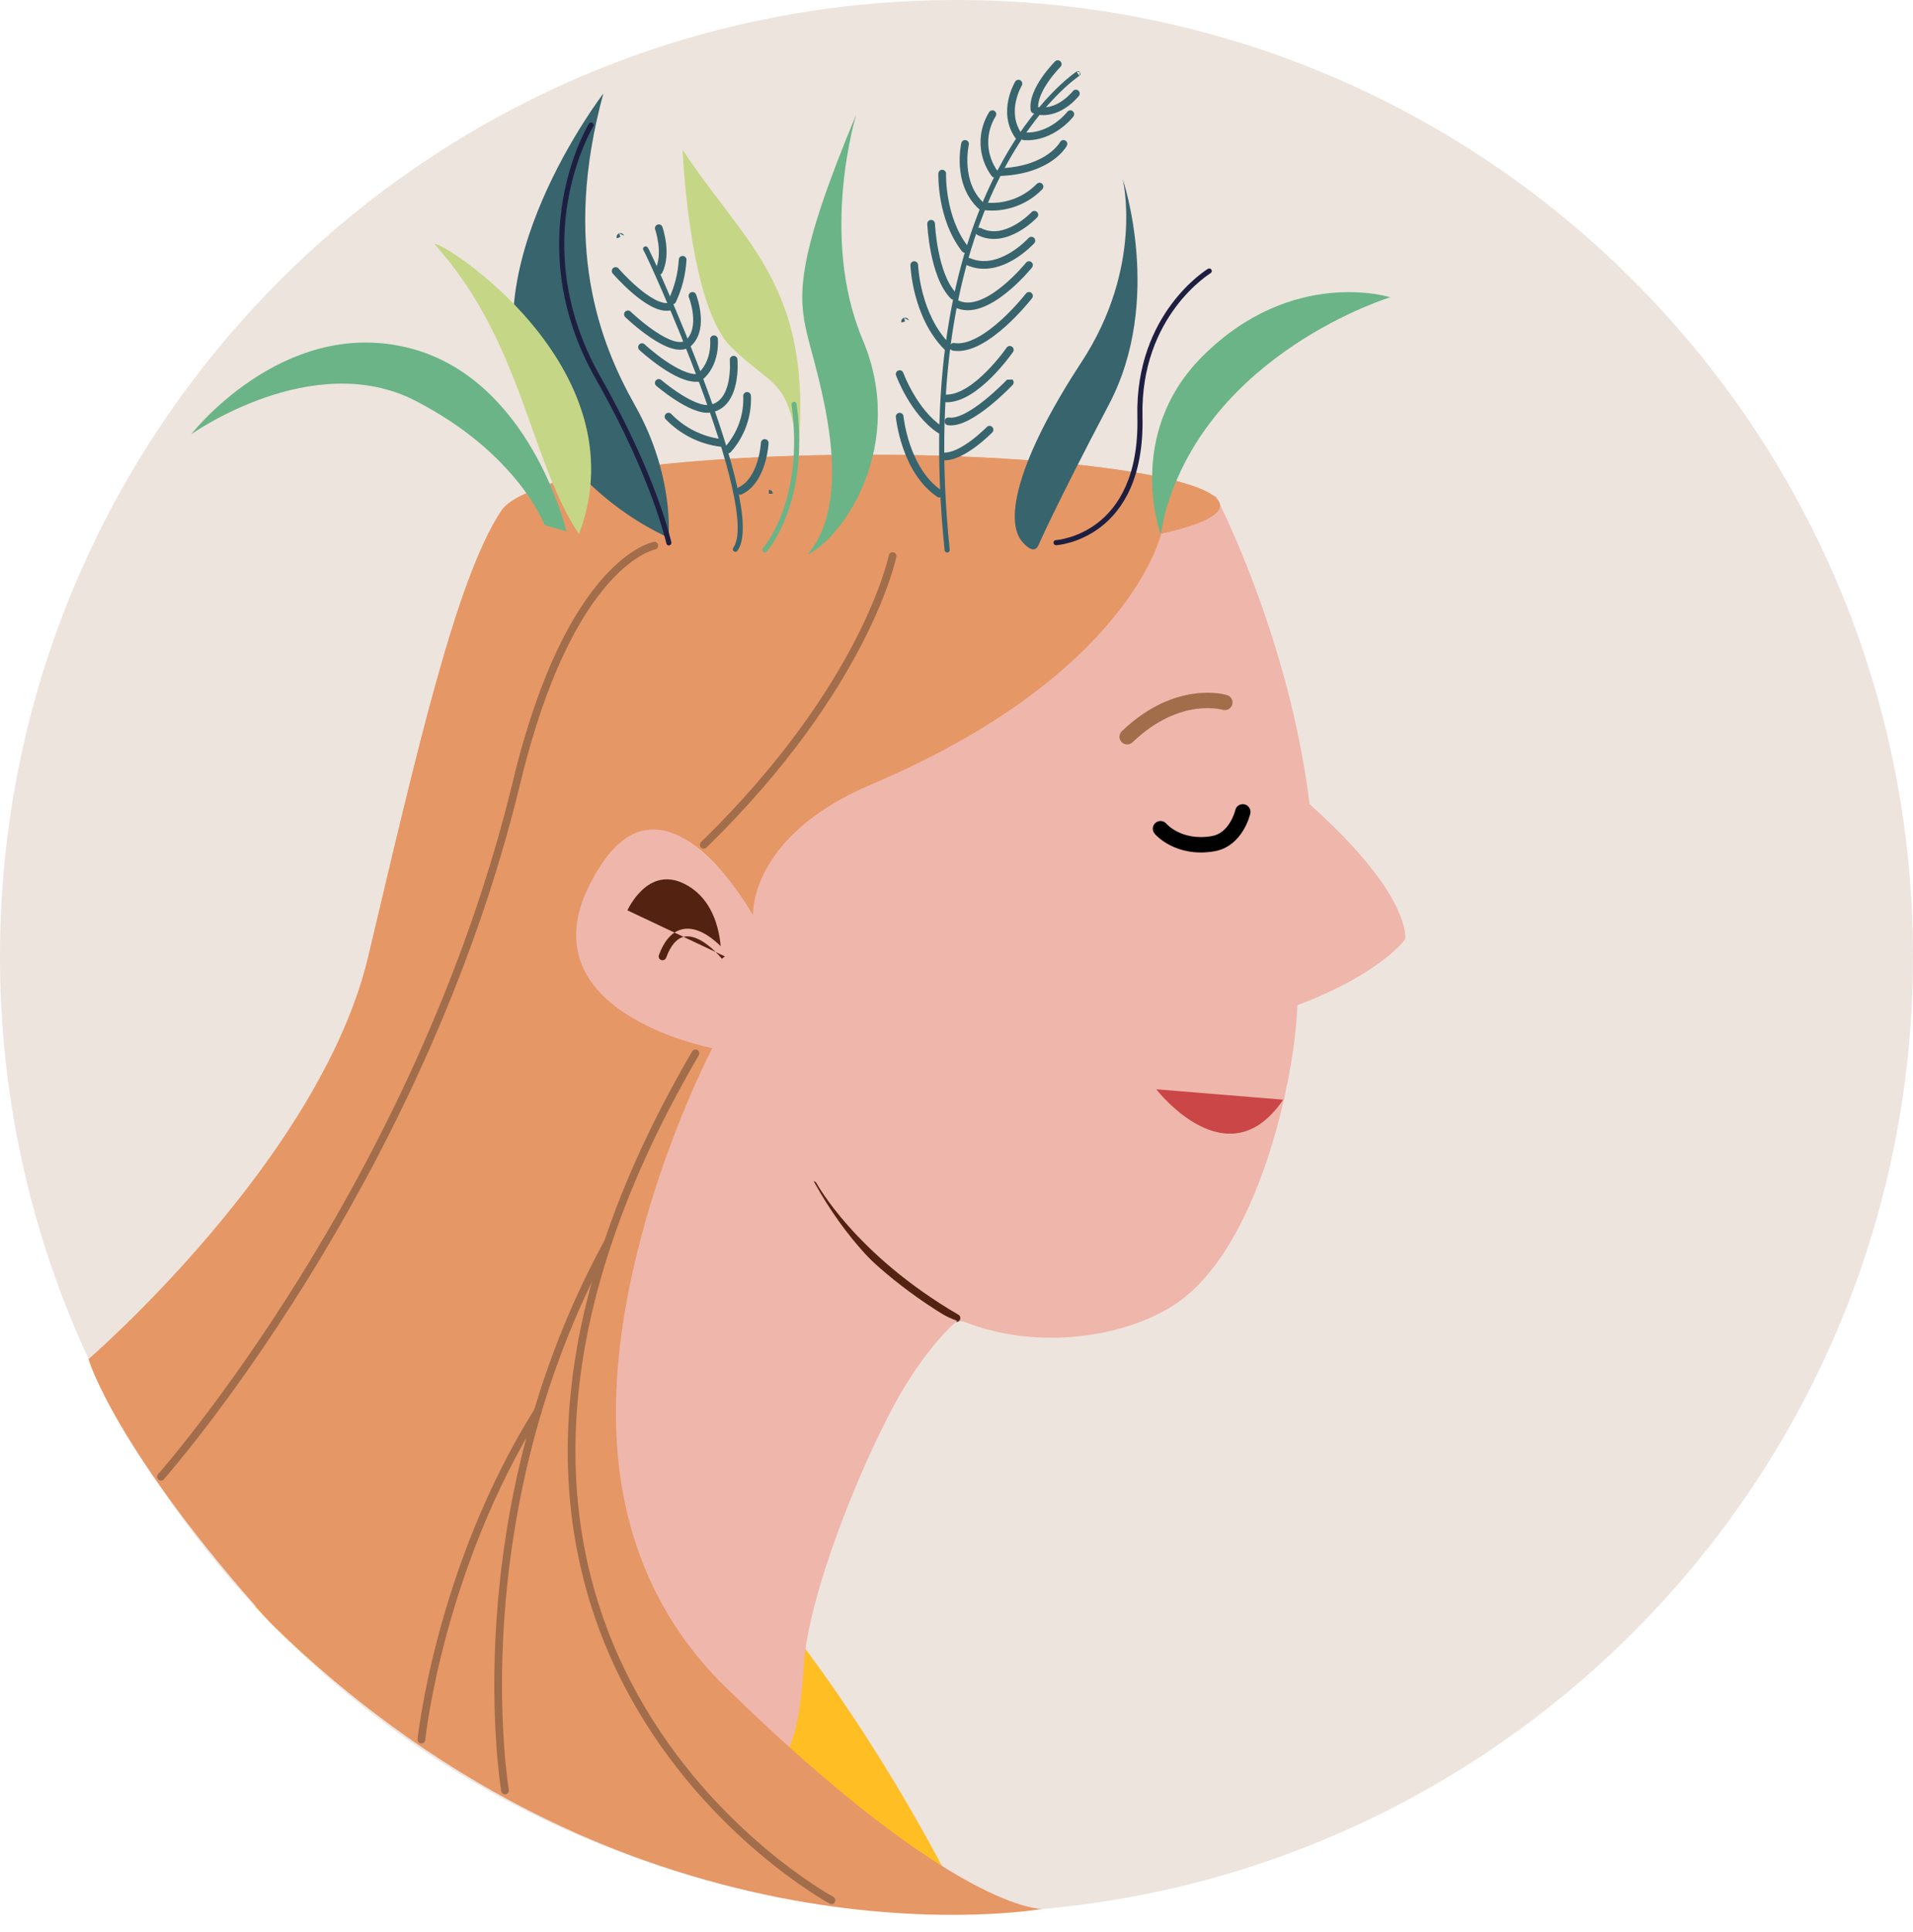 <svg width="105" height="106" viewBox="0 0 105 106" fill="none" xmlns="http://www.w3.org/2000/svg">
<path d="M52.5 104.954C81.495 104.954 105 81.459 105 52.477C105 23.495 81.495 0 52.5 0C23.505 0 0 23.495 0 52.477C0 81.459 23.505 104.954 52.5 104.954Z" fill="#EDE4DD"/>
<path d="M53.009 104.959C53.009 104.959 44.533 86.885 32.869 79.046C21.205 71.208 14.02 88.163 14.02 88.163C14.02 88.163 29.204 105.433 53.009 104.959Z" fill="#FFBE23"/>
<path d="M66.727 27.211C66.727 27.211 70.747 34.9 71.881 44.127C77.539 49.171 77.127 51.536 77.127 51.536C77.127 51.536 75.821 53.413 71.209 55.156C71.089 59.047 69.115 68.451 64.549 71.53C61.868 73.34 57.039 74.147 52.934 72.529C50.831 71.697 44.475 85.729 44.126 91.295C43.776 96.861 42.647 101.216 34.2 91.295C25.754 81.374 19.403 74.502 23.495 67.632C27.587 60.762 39.092 57.519 39.092 57.519C39.092 57.519 27.4 56.377 32.382 47.385C35.567 41.622 40.733 49.191 40.733 49.191C40.733 49.191 36.469 32.747 41.602 32.835C46.736 32.922 63.594 26.946 66.727 27.211Z" fill="#EFB6AB"/>
<path fill-rule="evenodd" clip-rule="evenodd" d="M67.354 38.139C67.354 38.14 67.354 38.14 67.229 38.543L67.354 38.14C67.577 38.209 67.701 38.446 67.632 38.668C67.563 38.89 67.328 39.015 67.106 38.947C67.106 38.947 67.105 38.947 67.105 38.947C67.102 38.946 67.098 38.945 67.091 38.943C67.077 38.939 67.055 38.934 67.023 38.927C66.96 38.913 66.863 38.895 66.736 38.88C66.482 38.851 66.11 38.836 65.654 38.898C64.748 39.022 63.491 39.455 62.16 40.731C61.992 40.892 61.724 40.886 61.563 40.718C61.402 40.55 61.407 40.282 61.576 40.121C63.04 38.717 64.463 38.209 65.539 38.061C66.075 37.988 66.519 38.005 66.833 38.041C66.99 38.059 67.115 38.082 67.204 38.102C67.248 38.111 67.283 38.12 67.308 38.127C67.321 38.13 67.331 38.133 67.339 38.135C67.343 38.136 67.346 38.137 67.348 38.138L67.352 38.139L67.353 38.139L67.354 38.139Z" fill="#A26D4B"/>
<path fill-rule="evenodd" clip-rule="evenodd" d="M68.307 44.134C68.534 44.185 68.677 44.412 68.626 44.639L68.214 44.546C68.626 44.639 68.626 44.639 68.626 44.639L68.626 44.64L68.626 44.641L68.625 44.643L68.624 44.649C68.623 44.653 68.621 44.659 68.619 44.667C68.615 44.682 68.61 44.702 68.603 44.727C68.589 44.778 68.567 44.847 68.538 44.931C68.478 45.096 68.384 45.321 68.242 45.556C67.961 46.021 67.464 46.572 66.651 46.711C65.592 46.891 64.779 46.664 64.226 46.38C63.952 46.24 63.745 46.087 63.604 45.966C63.533 45.906 63.478 45.853 63.44 45.814C63.421 45.794 63.406 45.778 63.395 45.766C63.389 45.76 63.385 45.755 63.381 45.75L63.377 45.745L63.375 45.743L63.374 45.742L63.374 45.742C63.374 45.742 63.373 45.741 63.691 45.475L63.373 45.741C63.224 45.562 63.247 45.296 63.426 45.146C63.604 44.997 63.869 45.02 64.019 45.197C64.019 45.197 64.02 45.198 64.022 45.2C64.026 45.204 64.034 45.213 64.044 45.224C64.067 45.246 64.102 45.281 64.152 45.324C64.252 45.409 64.405 45.523 64.612 45.629C65.021 45.839 65.65 46.024 66.509 45.878L66.509 45.878C66.985 45.797 67.305 45.474 67.519 45.119C67.624 44.945 67.697 44.774 67.742 44.646C67.765 44.583 67.781 44.531 67.79 44.497C67.795 44.48 67.798 44.468 67.8 44.46C67.801 44.456 67.802 44.454 67.802 44.453L67.802 44.453M68.307 44.134C68.08 44.083 67.854 44.225 67.802 44.452L68.307 44.134ZM67.802 44.452C67.802 44.452 67.802 44.452 67.802 44.452L67.802 44.452L67.802 44.453C67.802 44.452 67.802 44.452 67.802 44.452" fill="black"/>
<path d="M63.467 59.769C63.467 59.769 67.372 64.845 70.43 60.34L63.467 59.769Z" fill="#CB4646"/>
<path fill-rule="evenodd" clip-rule="evenodd" d="M34.438 49.95L34.438 49.95L34.439 49.95L34.441 49.945C34.443 49.941 34.446 49.934 34.45 49.926C34.458 49.908 34.471 49.882 34.488 49.849C34.523 49.782 34.575 49.686 34.645 49.575C34.785 49.351 34.991 49.068 35.262 48.82C35.532 48.572 35.859 48.367 36.239 48.286C36.616 48.205 37.063 48.242 37.587 48.508C38.64 49.041 39.14 50.015 39.376 50.882C39.482 51.272 39.533 51.635 39.557 51.916C39.556 51.914 39.554 51.913 39.553 51.911C39.31 51.675 38.967 51.382 38.581 51.184C38.196 50.987 37.737 50.868 37.286 51.036C36.833 51.204 36.45 51.638 36.166 52.404C36.125 52.513 36.181 52.634 36.29 52.675C36.4 52.715 36.521 52.66 36.562 52.55C36.824 51.843 37.142 51.54 37.433 51.432C37.726 51.323 38.054 51.389 38.388 51.56C38.721 51.73 39.029 51.99 39.258 52.214C39.371 52.324 39.462 52.424 39.526 52.496C39.557 52.531 39.581 52.56 39.597 52.58C39.606 52.589 39.612 52.597 39.616 52.602L39.62 52.607L39.621 52.608L39.621 52.608C39.621 52.608 39.621 52.608 39.621 52.608C39.621 52.608 39.621 52.608 39.786 52.477" fill="#532210"/>
<path d="M63.737 29.269C63.737 29.269 62.043 37.01 47.816 43.045C41.07 45.904 41.333 50.225 41.333 50.225C41.333 50.225 36.694 41.849 33.009 47.428C27.762 55.381 39.097 57.509 39.097 57.509C39.097 57.509 32.496 70.082 34.04 80.982C34.612 85.054 36.289 89.1 39.786 92.536C52.487 104.956 57.206 104.742 57.206 104.742C57.206 104.742 34.847 108.705 14.804 89C6.288 79.511 4.856 74.576 4.856 74.576C4.856 74.576 17.57 63.612 20.21 52.482C22.851 41.352 25.024 31.781 27.508 28.03C29.991 24.279 59.16 24.035 66.165 26.951C68.9 28.3 63.737 29.269 63.737 29.269Z" fill="#E69766"/>
<path d="M47.654 30.512C58.309 30.512 66.947 29.267 66.947 27.73C66.947 26.194 58.309 24.949 47.654 24.949C36.998 24.949 28.36 26.194 28.36 27.73C28.36 29.267 36.998 30.512 47.654 30.512Z" fill="#E69766"/>
<path opacity="0.59" d="M47.654 30.512C58.309 30.512 66.947 29.267 66.947 27.73C66.947 26.194 58.309 24.949 47.654 24.949C36.998 24.949 28.36 26.194 28.36 27.73C28.36 29.267 36.998 30.512 47.654 30.512Z" fill="#E69766"/>
<path fill-rule="evenodd" clip-rule="evenodd" d="M49.032 30.308C49.147 30.331 49.22 30.442 49.197 30.557L48.99 30.515C49.197 30.557 49.197 30.557 49.197 30.557L49.197 30.559L49.196 30.563C49.195 30.567 49.194 30.573 49.192 30.581C49.189 30.595 49.184 30.617 49.178 30.645C49.164 30.702 49.144 30.785 49.115 30.893C49.057 31.11 48.964 31.428 48.825 31.835C48.547 32.65 48.084 33.824 47.341 35.271C45.855 38.163 43.25 42.142 38.773 46.508C38.689 46.589 38.555 46.587 38.474 46.504C38.393 46.42 38.394 46.287 38.478 46.205C42.921 41.873 45.499 37.931 46.965 35.078C47.699 33.651 48.154 32.495 48.425 31.699C48.561 31.301 48.651 30.992 48.707 30.784C48.735 30.68 48.754 30.601 48.766 30.549C48.773 30.523 48.777 30.503 48.78 30.491C48.781 30.484 48.782 30.48 48.783 30.477L48.783 30.474L48.783 30.473C48.806 30.359 48.918 30.285 49.032 30.308Z" fill="#A26D4B"/>
<path fill-rule="evenodd" clip-rule="evenodd" d="M35.956 30.148C35.955 30.148 35.955 30.148 35.955 30.148C35.954 30.148 35.952 30.149 35.949 30.149C35.943 30.151 35.932 30.153 35.918 30.157C35.889 30.165 35.843 30.178 35.782 30.199C35.661 30.242 35.48 30.317 35.251 30.445C34.793 30.7 34.142 31.167 33.395 32.011C31.902 33.7 30.026 36.902 28.57 42.935C25.889 54.04 20.995 63.597 16.773 70.376C14.662 73.766 12.718 76.463 11.301 78.313C10.593 79.238 10.016 79.951 9.616 80.433C9.416 80.675 9.261 80.858 9.155 80.982C9.102 81.043 9.061 81.09 9.034 81.121C9.02 81.137 9.01 81.149 9.003 81.157L8.995 81.166L8.992 81.169C8.992 81.169 8.992 81.169 8.861 81.053L8.992 81.169C8.915 81.256 8.781 81.264 8.694 81.187C8.607 81.11 8.599 80.976 8.676 80.889L8.785 80.985C8.676 80.889 8.676 80.889 8.676 80.889L8.677 80.888L8.678 80.886L8.686 80.878C8.692 80.87 8.702 80.859 8.716 80.844C8.742 80.813 8.782 80.767 8.834 80.707C8.939 80.585 9.093 80.403 9.291 80.164C9.688 79.685 10.261 78.976 10.966 78.056C12.376 76.215 14.312 73.529 16.415 70.153C20.621 63.398 25.492 53.883 28.16 42.836C29.627 36.758 31.527 33.487 33.079 31.732C33.855 30.853 34.544 30.355 35.045 30.076C35.296 29.936 35.499 29.851 35.642 29.801C35.714 29.776 35.771 29.759 35.811 29.748C35.831 29.743 35.847 29.739 35.858 29.737C35.864 29.736 35.869 29.735 35.872 29.734L35.877 29.733L35.879 29.733L35.879 29.733C35.879 29.733 35.88 29.733 35.913 29.919L35.88 29.733C35.994 29.712 36.104 29.788 36.125 29.903C36.145 30.017 36.07 30.127 35.956 30.148Z" fill="#A26D4B"/>
<path fill-rule="evenodd" clip-rule="evenodd" d="M38.279 57.614C38.38 57.672 38.414 57.802 38.355 57.902C28.965 73.97 30.839 85.508 35.022 93.024C37.118 96.789 39.8 99.555 41.959 101.38C43.038 102.293 43.985 102.969 44.662 103.417C45.001 103.641 45.271 103.808 45.457 103.918C45.549 103.973 45.621 104.014 45.669 104.042C45.693 104.055 45.711 104.065 45.723 104.072L45.736 104.079L45.739 104.081L45.74 104.081C45.74 104.081 45.74 104.081 45.672 104.207L45.74 104.081C45.843 104.137 45.881 104.265 45.825 104.368C45.77 104.47 45.642 104.508 45.539 104.453L45.64 104.267C45.539 104.453 45.539 104.453 45.539 104.453L45.538 104.452L45.534 104.45C45.53 104.448 45.525 104.445 45.518 104.442C45.505 104.434 45.486 104.423 45.461 104.409C45.41 104.381 45.336 104.338 45.241 104.281C45.05 104.167 44.773 103.997 44.429 103.769C43.74 103.314 42.779 102.627 41.686 101.703C39.5 99.854 36.78 97.05 34.653 93.229C30.391 85.572 28.531 73.874 37.99 57.689C38.049 57.589 38.178 57.555 38.279 57.614Z" fill="#A26D4B"/>
<path fill-rule="evenodd" clip-rule="evenodd" d="M33.477 67.961C33.58 68.017 33.617 68.145 33.561 68.248C29.471 75.735 28.063 83.227 27.677 88.85C27.485 91.66 27.548 94.002 27.659 95.64C27.715 96.459 27.782 97.102 27.836 97.54C27.862 97.759 27.886 97.926 27.902 98.038C27.91 98.094 27.917 98.137 27.922 98.165C27.924 98.179 27.925 98.189 27.927 98.196L27.928 98.204L27.928 98.206L27.928 98.206C27.928 98.206 27.928 98.206 27.915 98.209L27.928 98.206C27.948 98.321 27.87 98.43 27.755 98.45C27.64 98.469 27.531 98.392 27.512 98.277L27.72 98.242C27.512 98.277 27.512 98.277 27.512 98.277L27.511 98.274L27.51 98.265C27.509 98.257 27.507 98.246 27.504 98.231C27.5 98.201 27.493 98.157 27.484 98.1C27.467 97.984 27.444 97.813 27.416 97.591C27.362 97.147 27.294 96.496 27.238 95.669C27.125 94.015 27.062 91.653 27.256 88.821C27.645 83.156 29.064 75.6 33.191 68.045C33.247 67.943 33.375 67.905 33.477 67.961Z" fill="#A26D4B"/>
<path fill-rule="evenodd" clip-rule="evenodd" d="M29.641 77.229C29.74 77.291 29.77 77.421 29.708 77.52C27.002 81.855 25.409 86.345 24.493 89.753C24.035 91.457 23.746 92.889 23.572 93.895C23.485 94.397 23.427 94.793 23.39 95.063C23.372 95.198 23.359 95.301 23.351 95.37C23.347 95.405 23.344 95.431 23.342 95.449L23.34 95.468L23.339 95.473L23.339 95.474L23.339 95.474C23.339 95.474 23.339 95.474 23.338 95.474L23.339 95.474C23.327 95.59 23.223 95.674 23.107 95.662C22.991 95.65 22.907 95.547 22.919 95.431L23.102 95.45C22.919 95.431 22.919 95.431 22.919 95.431L22.919 95.429L22.92 95.423C22.92 95.418 22.921 95.411 22.922 95.402C22.924 95.384 22.927 95.356 22.931 95.321C22.94 95.249 22.953 95.143 22.971 95.006C23.009 94.732 23.068 94.331 23.156 93.823C23.332 92.806 23.623 91.362 24.085 89.644C25.008 86.209 26.615 81.677 29.35 77.296C29.412 77.197 29.542 77.167 29.641 77.229Z" fill="#A26D4B"/>
<path fill-rule="evenodd" clip-rule="evenodd" d="M44.819 64.923C44.819 64.923 44.819 64.923 44.819 64.923L44.82 64.924L44.824 64.932C44.828 64.939 44.834 64.949 44.842 64.963C44.858 64.992 44.883 65.034 44.916 65.09C44.983 65.201 45.087 65.365 45.229 65.573C45.513 65.99 45.952 66.581 46.57 67.277C47.805 68.669 49.755 70.479 52.606 72.139C52.707 72.198 52.741 72.327 52.682 72.428C52.624 72.529 52.495 72.563 52.394 72.504C49.499 70.818 47.515 68.979 46.254 67.558C45.623 66.847 45.173 66.241 44.88 65.811C44.733 65.597 44.626 65.426 44.555 65.308C44.519 65.249 44.493 65.204 44.475 65.172C44.466 65.156 44.459 65.144 44.455 65.136L44.449 65.126L44.448 65.124L44.447 65.123L44.447 65.123C44.447 65.123 44.447 65.122 44.633 65.022L44.447 65.122C44.392 65.02 44.431 64.892 44.533 64.837C44.636 64.781 44.764 64.82 44.819 64.923Z" fill="#532210"/>
<path d="M44.376 64.281C44.376 64.281 41.628 74.397 48.218 78.764C50.384 74.162 52.54 72.474 52.54 72.474C52.54 72.474 47.836 70.951 44.376 64.281Z" fill="#EFB6AB"/>
<path d="M56.987 29.941C56.987 29.941 57.864 27.9 60.872 22.184C63.88 16.468 61.621 9.814 61.621 9.814C61.621 9.814 62.805 14.611 59.355 19.877C55.905 25.143 55.086 28.542 56.108 29.726C56.775 30.515 56.987 29.941 56.987 29.941Z" fill="#38646D"/>
<path d="M47.003 6.265C47.003 6.265 44.94 12.94 47.353 18.648C49.766 24.357 46.354 29.461 44.305 30.442C47.111 27.211 44.805 20.471 44.305 18.354C43.806 16.236 43.658 14.276 47.003 6.265Z" fill="#6BB487"/>
<path d="M37.468 8.223C37.468 8.223 37.811 16.781 40.137 19.048C42.462 21.315 43.239 20.684 43.812 24.752C44.636 15.714 40.889 13.412 37.468 8.223Z" fill="#C5D786"/>
<path d="M33.116 5.132C33.116 5.132 25.504 15.043 29.137 22.189C30.767 25.404 33.427 27.98 36.694 29.506C36.694 29.506 37.039 26.107 34.85 22.237C32.914 18.806 30.843 13.457 33.116 5.132Z" fill="#38646D"/>
<path fill-rule="evenodd" clip-rule="evenodd" d="M32.564 6.933C32.604 6.867 32.584 6.78 32.517 6.74L32.564 6.933ZM32.564 6.933L32.564 6.934L32.562 6.936C32.56 6.939 32.558 6.944 32.554 6.949C32.547 6.961 32.537 6.979 32.524 7.002C32.497 7.049 32.459 7.119 32.41 7.212C32.315 7.397 32.181 7.671 32.035 8.023C31.741 8.729 31.393 9.747 31.177 10.999C30.745 13.501 30.839 16.936 32.951 20.664C34.515 23.418 35.489 25.689 36.072 27.272C36.363 28.064 36.557 28.684 36.678 29.107C36.739 29.319 36.781 29.481 36.809 29.59C36.822 29.645 36.832 29.687 36.839 29.715C36.842 29.729 36.844 29.74 36.846 29.747L36.848 29.756L36.848 29.758L36.848 29.759C36.848 29.759 36.848 29.759 36.741 29.782L36.848 29.759C36.865 29.834 36.816 29.909 36.74 29.926C36.665 29.942 36.59 29.893 36.574 29.818C36.574 29.818 36.574 29.818 36.574 29.818L36.574 29.817L36.573 29.816L36.572 29.808C36.57 29.802 36.568 29.792 36.565 29.779C36.559 29.752 36.549 29.712 36.536 29.658C36.509 29.552 36.468 29.393 36.408 29.185C36.289 28.768 36.097 28.155 35.808 27.369C35.23 25.799 34.263 23.543 32.707 20.803L32.707 20.803C30.557 17.008 30.459 13.505 30.9 10.951C31.12 9.675 31.475 8.636 31.775 7.915C31.925 7.555 32.062 7.274 32.161 7.082C32.211 6.987 32.251 6.913 32.279 6.864C32.293 6.839 32.304 6.82 32.312 6.807C32.316 6.8 32.319 6.795 32.321 6.792L32.323 6.788L32.324 6.787L32.324 6.787C32.324 6.786 32.324 6.786 32.44 6.857L32.324 6.786C32.365 6.72 32.451 6.699 32.517 6.74" fill="#1D1E40"/>
<path d="M10.497 23.828C10.497 23.828 17.163 19.083 22.806 21.992C28.45 24.901 29.893 28.814 29.893 28.814L31.09 29.156C31.09 29.156 29.091 20.629 22.264 19.048C15.436 17.467 10.497 23.828 10.497 23.828Z" fill="#6BB487"/>
<path d="M23.846 13.397C24.038 13.062 35.255 20.097 31.78 29.309C29.087 25.311 28.669 18.738 23.846 13.397Z" fill="#C5D786"/>
<path fill-rule="evenodd" clip-rule="evenodd" d="M66.445 14.991C66.445 14.991 66.445 14.991 66.445 14.991L66.445 14.991L66.444 14.992L66.436 14.996C66.429 15.001 66.419 15.007 66.405 15.016C66.378 15.034 66.337 15.061 66.285 15.098C66.181 15.172 66.031 15.284 65.851 15.437C65.49 15.741 65.01 16.206 64.534 16.844C63.583 18.118 62.644 20.086 62.708 22.858C62.787 26.217 61.62 27.991 60.41 28.921C59.807 29.383 59.201 29.631 58.744 29.764C58.516 29.831 58.325 29.869 58.19 29.89C58.122 29.901 58.069 29.907 58.032 29.911C58.013 29.913 57.999 29.914 57.989 29.915C57.983 29.915 57.98 29.916 57.977 29.916L57.973 29.916L57.972 29.916C57.972 29.916 57.972 29.916 57.964 29.776L57.972 29.916C57.894 29.92 57.828 29.861 57.824 29.784C57.819 29.706 57.878 29.64 57.956 29.635C57.956 29.635 57.956 29.635 57.956 29.635M57.956 29.635C57.956 29.635 57.956 29.635 57.956 29.635L57.958 29.635C57.959 29.635 57.962 29.635 57.966 29.635C57.974 29.634 57.986 29.633 58.003 29.631C58.035 29.628 58.084 29.622 58.146 29.612C58.271 29.593 58.45 29.557 58.666 29.494C59.097 29.369 59.67 29.134 60.238 28.698C61.368 27.831 62.504 26.147 62.428 22.864C62.362 20.02 63.326 17.993 64.309 16.676C64.8 16.018 65.296 15.538 65.669 15.222C65.856 15.064 66.013 14.947 66.123 14.869C66.178 14.83 66.222 14.8 66.252 14.781C66.267 14.771 66.279 14.763 66.287 14.758C66.291 14.756 66.294 14.754 66.296 14.752L66.299 14.751L66.3 14.75L66.3 14.75C66.3 14.75 66.3 14.75 66.373 14.87L66.3 14.75C66.367 14.71 66.453 14.731 66.493 14.798C66.533 14.864 66.512 14.951 66.445 14.991C66.445 14.991 66.445 14.991 66.445 14.991" fill="#1D1E40"/>
<path fill-rule="evenodd" clip-rule="evenodd" d="M59.242 4.163C59.306 4.121 59.325 4.034 59.283 3.969L59.242 4.163ZM59.165 4.045C59.088 3.927 59.088 3.928 59.088 3.928L59.087 3.928L59.086 3.929L59.08 3.933C59.075 3.936 59.068 3.941 59.059 3.947C59.04 3.96 59.014 3.979 58.979 4.004C58.91 4.054 58.809 4.13 58.683 4.234C58.43 4.441 58.072 4.758 57.651 5.201C56.808 6.088 55.709 7.479 54.676 9.5C52.61 13.544 50.812 20.105 51.848 30.192C51.856 30.269 51.925 30.325 52.002 30.317C52.079 30.309 52.135 30.241 52.127 30.163C51.097 20.123 52.888 13.618 54.926 9.628C55.946 7.632 57.029 6.263 57.855 5.395C58.267 4.961 58.616 4.651 58.861 4.451C58.983 4.351 59.079 4.279 59.144 4.231C59.177 4.208 59.202 4.19 59.218 4.179C59.226 4.173 59.232 4.169 59.236 4.167L59.24 4.164L59.241 4.163L59.241 4.163M59.283 3.969C59.24 3.904 59.153 3.885 59.088 3.927L59.283 3.969ZM59.088 3.927L59.165 4.045L59.088 3.927Z" fill="#38646D"/>
<path fill-rule="evenodd" clip-rule="evenodd" d="M58.208 3.369C58.29 3.452 58.29 3.586 58.208 3.668L58.207 3.669L58.205 3.671C58.202 3.674 58.199 3.677 58.194 3.682C58.184 3.692 58.169 3.707 58.151 3.727C58.114 3.766 58.06 3.824 57.997 3.896C57.869 4.042 57.701 4.247 57.538 4.483C57.374 4.721 57.218 4.985 57.113 5.249C57.008 5.516 56.959 5.768 56.989 5.987C57.005 6.102 56.924 6.209 56.808 6.225C56.693 6.241 56.586 6.16 56.57 6.044C56.527 5.725 56.601 5.396 56.721 5.093C56.842 4.789 57.016 4.496 57.19 4.243C57.365 3.99 57.544 3.772 57.679 3.618C57.747 3.541 57.804 3.479 57.844 3.437C57.864 3.415 57.88 3.399 57.891 3.387C57.897 3.381 57.901 3.377 57.904 3.374L57.908 3.37L57.909 3.369L57.91 3.369C57.91 3.369 57.91 3.369 58.059 3.518L57.91 3.369C57.992 3.287 58.126 3.287 58.208 3.369Z" fill="#38646D"/>
<path fill-rule="evenodd" clip-rule="evenodd" d="M56.01 4.409C56.109 4.47 56.141 4.6 56.081 4.699L55.9 4.59C56.081 4.699 56.081 4.699 56.081 4.699L56.081 4.699C56.081 4.699 56.081 4.699 56.081 4.699L56.079 4.701C56.078 4.704 56.076 4.707 56.073 4.712C56.068 4.722 56.059 4.737 56.049 4.757C56.027 4.797 55.997 4.858 55.963 4.934C55.895 5.088 55.813 5.306 55.759 5.563C55.651 6.076 55.654 6.724 56.073 7.326C56.14 7.421 56.117 7.553 56.021 7.62C55.925 7.686 55.794 7.663 55.727 7.567C55.219 6.838 55.223 6.058 55.346 5.475C55.408 5.184 55.5 4.937 55.577 4.764C55.615 4.676 55.65 4.607 55.676 4.559C55.688 4.535 55.699 4.516 55.706 4.503C55.71 4.496 55.713 4.491 55.716 4.487L55.718 4.482L55.719 4.481L55.719 4.48L55.72 4.48C55.72 4.48 55.72 4.48 55.897 4.588L55.72 4.48C55.78 4.38 55.91 4.349 56.01 4.409Z" fill="#38646D"/>
<path fill-rule="evenodd" clip-rule="evenodd" d="M54.583 6.086C54.681 6.148 54.712 6.278 54.65 6.377C54.365 6.835 54.223 7.368 54.243 7.907C54.264 8.446 54.445 8.966 54.764 9.402C54.833 9.496 54.812 9.628 54.718 9.697C54.624 9.766 54.492 9.745 54.423 9.651C54.054 9.148 53.845 8.546 53.822 7.923C53.798 7.299 53.962 6.683 54.292 6.154C54.353 6.055 54.483 6.024 54.583 6.086Z" fill="#38646D"/>
<path fill-rule="evenodd" clip-rule="evenodd" d="M53.175 7.943L53.175 7.944L53.175 7.947C53.174 7.95 53.173 7.956 53.171 7.963C53.168 7.977 53.164 7.999 53.159 8.028C53.149 8.086 53.135 8.17 53.123 8.276C53.1 8.489 53.082 8.785 53.107 9.118C53.157 9.787 53.374 10.581 54.025 11.162C54.112 11.24 54.119 11.373 54.041 11.46C53.964 11.547 53.83 11.555 53.743 11.477C52.98 10.794 52.74 9.876 52.686 9.149C52.659 8.784 52.678 8.462 52.704 8.23C52.717 8.114 52.731 8.02 52.743 7.954C52.749 7.922 52.754 7.896 52.758 7.878C52.759 7.869 52.761 7.862 52.762 7.857L52.763 7.851L52.764 7.849L52.764 7.849L52.764 7.848C52.764 7.848 52.764 7.848 52.968 7.896L52.764 7.848C52.79 7.735 52.904 7.664 53.017 7.69C53.131 7.716 53.202 7.83 53.175 7.943" fill="#38646D"/>
<path fill-rule="evenodd" clip-rule="evenodd" d="M51.723 9.315C51.84 9.32 51.931 9.418 51.926 9.534C51.926 9.534 51.926 9.534 51.926 9.534L51.715 9.526L51.505 9.519C51.509 9.402 51.607 9.311 51.723 9.315ZM51.715 9.526C51.505 9.519 51.505 9.519 51.505 9.519L51.505 9.52L51.504 9.522L51.504 9.528C51.504 9.533 51.504 9.541 51.504 9.55C51.503 9.57 51.503 9.598 51.503 9.634C51.503 9.706 51.505 9.81 51.512 9.94C51.525 10.199 51.556 10.563 51.631 10.982C51.779 11.816 52.1 12.886 52.798 13.786C52.869 13.878 53.002 13.895 53.094 13.824C53.186 13.752 53.203 13.62 53.132 13.527C52.492 12.702 52.189 11.707 52.047 10.908C51.976 10.509 51.946 10.164 51.934 9.919C51.927 9.796 51.926 9.699 51.925 9.633C51.925 9.599 51.926 9.574 51.926 9.558C51.926 9.549 51.926 9.543 51.926 9.539L51.926 9.535L51.926 9.534" fill="#38646D"/>
<path fill-rule="evenodd" clip-rule="evenodd" d="M51.317 12.269C51.317 12.269 51.317 12.269 51.317 12.269L51.317 12.269L51.317 12.271L51.317 12.276C51.317 12.281 51.318 12.289 51.318 12.299C51.319 12.319 51.321 12.349 51.324 12.387C51.329 12.465 51.338 12.578 51.352 12.717C51.381 12.996 51.43 13.378 51.514 13.794C51.683 14.641 51.982 15.573 52.488 16.085C52.569 16.168 52.569 16.302 52.486 16.384C52.403 16.466 52.269 16.465 52.187 16.382C51.586 15.773 51.269 14.728 51.099 13.877C51.013 13.444 50.962 13.048 50.932 12.76C50.918 12.616 50.908 12.499 50.903 12.417C50.9 12.376 50.898 12.344 50.897 12.322C50.896 12.311 50.895 12.303 50.895 12.297L50.895 12.29L50.895 12.288L50.895 12.288C50.895 12.288 50.895 12.288 51.106 12.278L50.895 12.288C50.89 12.171 50.98 12.072 51.096 12.067C51.213 12.062 51.312 12.152 51.317 12.269Z" fill="#38646D"/>
<path fill-rule="evenodd" clip-rule="evenodd" d="M50.392 14.539C50.392 14.539 50.392 14.539 50.392 14.539L50.392 14.54L50.393 14.544C50.393 14.549 50.393 14.556 50.394 14.566C50.395 14.585 50.397 14.614 50.399 14.652C50.405 14.729 50.415 14.84 50.433 14.98C50.468 15.26 50.532 15.652 50.648 16.095C50.883 16.986 51.325 18.069 52.149 18.891C52.232 18.973 52.232 19.107 52.15 19.19C52.067 19.272 51.934 19.272 51.851 19.19C50.952 18.294 50.484 17.13 50.24 16.203C50.118 15.737 50.05 15.327 50.014 15.033C49.995 14.885 49.984 14.767 49.978 14.684C49.975 14.643 49.973 14.611 49.972 14.589C49.971 14.578 49.971 14.569 49.971 14.563L49.97 14.556L49.97 14.554L49.97 14.553C49.97 14.553 49.97 14.553 50.181 14.546L49.97 14.553C49.966 14.437 50.058 14.339 50.174 14.335C50.291 14.331 50.388 14.422 50.392 14.539Z" fill="#38646D"/>
<path fill-rule="evenodd" clip-rule="evenodd" d="M49.621 17.437C49.734 17.405 49.85 17.47 49.883 17.582C49.883 17.582 49.883 17.582 49.883 17.582L49.679 17.64C49.883 17.582 49.883 17.582 49.883 17.582L49.883 17.582M49.679 17.64L49.476 17.698C49.444 17.585 49.509 17.469 49.621 17.437" fill="#38646D"/>
<path fill-rule="evenodd" clip-rule="evenodd" d="M49.578 20.454C49.578 20.454 49.578 20.454 49.578 20.454L49.578 20.455L49.58 20.458C49.581 20.462 49.583 20.467 49.586 20.474C49.592 20.489 49.6 20.511 49.611 20.539C49.634 20.596 49.669 20.678 49.714 20.781C49.806 20.986 49.944 21.27 50.126 21.583C50.492 22.213 51.026 22.944 51.715 23.402C51.812 23.467 51.839 23.598 51.774 23.695C51.709 23.792 51.578 23.818 51.481 23.754C50.714 23.243 50.139 22.448 49.76 21.795C49.57 21.466 49.425 21.169 49.329 20.953C49.281 20.845 49.244 20.758 49.22 20.697C49.207 20.666 49.198 20.642 49.192 20.626C49.188 20.617 49.186 20.611 49.184 20.606L49.182 20.601L49.182 20.6L49.182 20.599C49.182 20.599 49.182 20.599 49.38 20.526L49.182 20.599C49.142 20.489 49.198 20.368 49.307 20.328C49.417 20.288 49.538 20.344 49.578 20.454Z" fill="#38646D"/>
<path fill-rule="evenodd" clip-rule="evenodd" d="M49.59 22.841C49.59 22.841 49.59 22.841 49.59 22.841L49.59 22.842L49.591 22.847C49.591 22.852 49.592 22.86 49.593 22.87C49.596 22.89 49.599 22.921 49.605 22.961C49.616 23.041 49.634 23.157 49.661 23.301C49.716 23.589 49.808 23.987 49.958 24.422C50.259 25.3 50.784 26.305 51.677 26.909C51.773 26.974 51.798 27.105 51.733 27.202C51.668 27.299 51.536 27.324 51.44 27.259C50.436 26.579 49.872 25.472 49.558 24.56C49.401 24.1 49.304 23.683 49.246 23.38C49.217 23.228 49.198 23.105 49.187 23.019C49.181 22.976 49.176 22.942 49.174 22.919C49.172 22.907 49.171 22.898 49.171 22.892L49.17 22.884L49.17 22.882L49.17 22.881C49.17 22.881 49.17 22.881 49.38 22.861L49.17 22.881C49.158 22.765 49.244 22.662 49.36 22.651C49.476 22.64 49.579 22.725 49.59 22.841Z" fill="#38646D"/>
<path fill-rule="evenodd" clip-rule="evenodd" d="M59.182 4.965C59.275 5.037 59.291 5.169 59.219 5.261L59.053 5.132C59.219 5.261 59.219 5.261 59.219 5.261L59.219 5.262L59.218 5.263L59.215 5.266C59.213 5.269 59.21 5.273 59.206 5.278C59.199 5.287 59.188 5.3 59.173 5.317C59.145 5.35 59.104 5.396 59.051 5.45C58.947 5.558 58.794 5.701 58.602 5.839C58.224 6.113 57.67 6.386 57.026 6.3C56.91 6.284 56.829 6.178 56.845 6.062C56.86 5.947 56.967 5.866 57.082 5.881C57.573 5.947 58.018 5.741 58.355 5.497C58.522 5.377 58.656 5.251 58.748 5.156C58.794 5.108 58.83 5.069 58.853 5.041C58.865 5.028 58.874 5.017 58.879 5.011C58.882 5.007 58.884 5.005 58.885 5.003L58.886 5.002C58.886 5.002 58.886 5.002 58.886 5.002C58.958 4.91 59.09 4.893 59.182 4.965Z" fill="#38646D"/>
<path fill-rule="evenodd" clip-rule="evenodd" d="M58.875 6.097C58.968 6.168 58.986 6.301 58.915 6.393L58.754 6.27C58.915 6.393 58.915 6.393 58.915 6.393L58.915 6.394L58.914 6.395L58.911 6.399C58.908 6.402 58.905 6.407 58.9 6.412C58.892 6.423 58.879 6.439 58.862 6.458C58.829 6.497 58.781 6.551 58.719 6.616C58.594 6.744 58.412 6.914 58.178 7.081C57.712 7.413 57.03 7.742 56.196 7.69C56.08 7.682 55.991 7.582 55.998 7.466C56.006 7.349 56.106 7.261 56.222 7.268C56.927 7.313 57.514 7.035 57.933 6.737C58.141 6.588 58.305 6.436 58.416 6.322C58.471 6.264 58.513 6.217 58.541 6.185C58.554 6.168 58.565 6.156 58.571 6.148C58.575 6.144 58.577 6.141 58.578 6.139L58.58 6.137C58.65 6.045 58.783 6.027 58.875 6.097Z" fill="#38646D"/>
<path fill-rule="evenodd" clip-rule="evenodd" d="M58.469 7.709C58.572 7.763 58.612 7.891 58.557 7.994L58.37 7.896C58.557 7.994 58.557 7.995 58.557 7.995L58.557 7.995L58.556 7.996L58.556 7.998L58.553 8.003C58.55 8.007 58.547 8.012 58.543 8.019C58.535 8.032 58.524 8.051 58.51 8.073C58.48 8.118 58.435 8.181 58.374 8.255C58.252 8.402 58.061 8.597 57.784 8.794C57.229 9.189 56.334 9.588 54.96 9.653C54.844 9.658 54.745 9.568 54.739 9.451C54.734 9.335 54.824 9.236 54.941 9.231C56.237 9.17 57.053 8.796 57.539 8.45C57.784 8.276 57.948 8.107 58.049 7.985C58.1 7.924 58.135 7.874 58.157 7.841C58.167 7.825 58.175 7.812 58.179 7.805C58.182 7.801 58.183 7.798 58.184 7.797C58.184 7.797 58.184 7.797 58.184 7.796L58.184 7.797L58.184 7.797M58.469 7.709C58.366 7.655 58.239 7.694 58.184 7.796L58.469 7.709ZM58.184 7.796C58.184 7.797 58.184 7.797 58.184 7.797L58.184 7.796Z" fill="#38646D"/>
<path fill-rule="evenodd" clip-rule="evenodd" d="M57.204 10.087C57.287 10.168 57.289 10.302 57.208 10.386C56.796 10.808 56.293 11.131 55.738 11.329C55.182 11.527 54.588 11.596 54.002 11.529C53.886 11.516 53.803 11.412 53.816 11.296C53.83 11.18 53.934 11.097 54.05 11.11C54.572 11.169 55.101 11.108 55.596 10.931C56.091 10.755 56.539 10.467 56.905 10.091C56.986 10.007 57.12 10.006 57.204 10.087Z" fill="#38646D"/>
<path fill-rule="evenodd" clip-rule="evenodd" d="M56.62 11.639C56.7 11.554 56.833 11.55 56.918 11.63C57.004 11.71 57.008 11.843 56.928 11.928L56.774 11.784C56.928 11.928 56.928 11.928 56.928 11.928L56.927 11.929L56.926 11.93L56.922 11.935C56.918 11.938 56.913 11.944 56.907 11.95C56.894 11.964 56.875 11.982 56.851 12.006C56.803 12.053 56.733 12.118 56.644 12.193C56.468 12.344 56.216 12.538 55.914 12.709C55.318 13.046 54.48 13.316 53.658 12.896C53.554 12.843 53.513 12.716 53.566 12.612C53.619 12.508 53.746 12.467 53.85 12.52C54.483 12.844 55.156 12.652 55.706 12.341C55.977 12.188 56.207 12.011 56.37 11.872C56.451 11.803 56.514 11.744 56.557 11.702C56.578 11.682 56.595 11.665 56.605 11.655C56.611 11.649 56.615 11.645 56.617 11.643L56.62 11.64L56.62 11.639Z" fill="#38646D"/>
<path fill-rule="evenodd" clip-rule="evenodd" d="M56.453 13.063C56.531 12.977 56.664 12.97 56.751 13.048C56.837 13.126 56.844 13.26 56.766 13.346L56.618 13.213C56.766 13.346 56.766 13.346 56.766 13.346L56.766 13.347L56.764 13.348L56.76 13.353C56.756 13.358 56.75 13.364 56.743 13.371C56.729 13.386 56.708 13.408 56.682 13.434C56.629 13.488 56.551 13.562 56.454 13.649C56.258 13.822 55.978 14.046 55.641 14.246C54.972 14.643 54.033 14.97 53.078 14.555C52.971 14.508 52.922 14.384 52.968 14.277C53.015 14.17 53.139 14.121 53.246 14.167C54.017 14.503 54.802 14.252 55.425 13.883C55.734 13.7 55.992 13.494 56.173 13.333C56.264 13.253 56.335 13.184 56.382 13.136C56.406 13.112 56.424 13.094 56.436 13.081C56.442 13.075 56.447 13.07 56.449 13.067L56.452 13.064L56.453 13.063Z" fill="#38646D"/>
<path fill-rule="evenodd" clip-rule="evenodd" d="M56.315 14.413C56.388 14.322 56.521 14.308 56.612 14.381C56.703 14.454 56.717 14.587 56.644 14.678L56.479 14.546C56.644 14.678 56.644 14.678 56.644 14.678L56.643 14.679L56.642 14.681L56.636 14.688C56.631 14.694 56.624 14.703 56.615 14.714C56.596 14.736 56.569 14.768 56.534 14.808C56.465 14.889 56.364 15.003 56.238 15.137C55.986 15.405 55.632 15.755 55.224 16.079C54.819 16.403 54.351 16.709 53.871 16.881C53.391 17.053 52.876 17.097 52.404 16.857C52.3 16.804 52.259 16.676 52.312 16.573C52.364 16.468 52.492 16.427 52.596 16.48C52.928 16.649 53.313 16.633 53.729 16.483C54.147 16.334 54.573 16.059 54.961 15.749C55.348 15.441 55.687 15.106 55.93 14.848C56.051 14.719 56.148 14.61 56.215 14.533C56.248 14.494 56.273 14.464 56.29 14.444C56.299 14.433 56.305 14.425 56.309 14.42L56.314 14.415L56.315 14.413C56.315 14.413 56.315 14.413 56.315 14.413Z" fill="#38646D"/>
<path fill-rule="evenodd" clip-rule="evenodd" d="M56.313 16.104C56.384 16.012 56.517 15.995 56.609 16.067C56.701 16.139 56.718 16.271 56.646 16.363L56.479 16.234C56.646 16.363 56.646 16.363 56.646 16.363L56.645 16.364L56.644 16.366L56.638 16.373C56.633 16.38 56.626 16.389 56.617 16.4C56.598 16.423 56.571 16.457 56.536 16.5C56.466 16.585 56.363 16.707 56.236 16.851C55.98 17.14 55.62 17.523 55.204 17.898C54.789 18.271 54.312 18.642 53.821 18.902C53.334 19.16 52.808 19.322 52.308 19.239C52.193 19.22 52.115 19.111 52.134 18.996C52.153 18.881 52.262 18.803 52.377 18.822C52.746 18.884 53.172 18.768 53.623 18.529C54.072 18.292 54.52 17.945 54.922 17.584C55.322 17.223 55.671 16.852 55.919 16.572C56.043 16.431 56.142 16.314 56.21 16.232C56.244 16.191 56.27 16.158 56.287 16.137C56.296 16.126 56.302 16.117 56.306 16.112L56.311 16.106L56.312 16.105L56.313 16.104Z" fill="#38646D"/>
<path fill-rule="evenodd" clip-rule="evenodd" d="M55.252 19.075C55.319 18.979 55.45 18.955 55.546 19.022C55.642 19.088 55.666 19.22 55.599 19.316L55.426 19.195C55.599 19.316 55.6 19.316 55.599 19.316L55.599 19.316L55.598 19.318L55.593 19.324C55.59 19.33 55.584 19.338 55.577 19.348C55.562 19.368 55.541 19.398 55.514 19.435C55.459 19.51 55.379 19.616 55.278 19.743C55.076 19.998 54.789 20.337 54.45 20.678C54.112 21.018 53.716 21.363 53.297 21.625C52.88 21.885 52.421 22.073 51.961 22.073C51.844 22.073 51.75 21.979 51.75 21.862C51.75 21.746 51.844 21.651 51.961 21.651C52.31 21.651 52.689 21.506 53.074 21.266C53.456 21.028 53.825 20.707 54.151 20.38C54.476 20.054 54.752 19.727 54.947 19.481C55.044 19.358 55.121 19.256 55.173 19.185C55.2 19.149 55.219 19.122 55.233 19.103C55.239 19.093 55.245 19.086 55.248 19.082L55.251 19.076L55.252 19.075L55.252 19.075C55.252 19.075 55.252 19.075 55.252 19.075Z" fill="#38646D"/>
<path fill-rule="evenodd" clip-rule="evenodd" d="M55.57 20.825C55.655 20.905 55.659 21.039 55.578 21.123L55.425 20.978C55.578 21.123 55.578 21.123 55.578 21.123L55.577 21.125L55.572 21.131C55.567 21.135 55.56 21.142 55.552 21.151C55.535 21.169 55.511 21.194 55.479 21.226C55.415 21.291 55.323 21.382 55.21 21.491C54.983 21.709 54.667 21.998 54.312 22.283C53.959 22.566 53.562 22.849 53.174 23.05C52.793 23.248 52.385 23.386 52.023 23.329C51.907 23.312 51.828 23.204 51.846 23.088C51.864 22.973 51.972 22.894 52.087 22.912C52.312 22.947 52.618 22.863 52.98 22.675C53.333 22.492 53.706 22.228 54.048 21.953C54.39 21.679 54.696 21.399 54.917 21.186C55.028 21.08 55.117 20.992 55.178 20.93C55.209 20.899 55.232 20.874 55.248 20.858C55.256 20.85 55.262 20.843 55.266 20.839L55.27 20.835L55.272 20.833" fill="#38646D"/>
<path fill-rule="evenodd" clip-rule="evenodd" d="M54.162 23.431C54.243 23.347 54.377 23.345 54.46 23.426C54.544 23.508 54.546 23.641 54.465 23.725L54.325 23.589C54.465 23.725 54.465 23.725 54.465 23.725L54.464 23.725L54.463 23.727L54.46 23.73C54.456 23.733 54.452 23.738 54.446 23.744C54.434 23.756 54.417 23.773 54.395 23.794C54.352 23.837 54.288 23.898 54.209 23.971C54.05 24.116 53.827 24.309 53.57 24.501C53.314 24.693 53.019 24.887 52.717 25.03C52.418 25.171 52.094 25.272 51.783 25.255C51.667 25.248 51.578 25.148 51.584 25.032C51.591 24.916 51.69 24.826 51.807 24.833C52.016 24.844 52.266 24.776 52.537 24.648C52.804 24.521 53.074 24.345 53.318 24.163C53.56 23.982 53.772 23.798 53.923 23.659C53.999 23.59 54.059 23.532 54.1 23.492C54.121 23.472 54.136 23.456 54.147 23.446C54.152 23.441 54.156 23.437 54.158 23.434L54.161 23.431L54.162 23.431Z" fill="#38646D"/>
<path fill-rule="evenodd" clip-rule="evenodd" d="M43.565 22.048C43.642 22.037 43.712 22.091 43.723 22.168C44.096 24.885 43.691 26.906 43.188 28.251C42.937 28.924 42.662 29.426 42.449 29.762C42.342 29.93 42.251 30.056 42.186 30.141C42.153 30.183 42.127 30.215 42.109 30.237C42.1 30.248 42.093 30.256 42.088 30.262C42.085 30.265 42.083 30.267 42.082 30.269L42.08 30.271L42.08 30.271L42.08 30.272C42.079 30.272 42.079 30.272 41.975 30.178L42.079 30.272C42.027 30.329 41.938 30.334 41.881 30.282C41.823 30.23 41.819 30.141 41.871 30.084L41.871 30.084L41.871 30.084L41.871 30.083L41.876 30.078C41.879 30.073 41.885 30.067 41.893 30.057C41.909 30.038 41.933 30.009 41.963 29.97C42.023 29.891 42.11 29.772 42.212 29.611C42.416 29.29 42.681 28.805 42.925 28.153C43.412 26.849 43.811 24.875 43.445 22.206C43.434 22.129 43.488 22.058 43.565 22.048Z" fill="#6BB487"/>
<path fill-rule="evenodd" clip-rule="evenodd" d="M35.332 13.561C35.385 13.504 35.474 13.501 35.531 13.554C35.549 13.571 35.562 13.593 35.566 13.6C35.566 13.6 35.567 13.601 35.567 13.601C35.574 13.613 35.582 13.628 35.591 13.644C35.609 13.678 35.632 13.723 35.66 13.78C35.716 13.893 35.793 14.055 35.887 14.258C36.075 14.663 36.332 15.237 36.631 15.927C37.229 17.307 37.995 19.156 38.704 21.071C39.413 22.985 40.068 24.968 40.442 26.615C40.63 27.438 40.748 28.182 40.767 28.793C40.786 29.397 40.709 29.903 40.474 30.221C40.428 30.284 40.34 30.297 40.278 30.251C40.215 30.205 40.202 30.117 40.248 30.054C40.423 29.817 40.505 29.395 40.486 28.802C40.468 28.216 40.354 27.492 40.168 26.677C39.798 25.049 39.148 23.079 38.441 21.169C37.734 19.26 36.97 17.415 36.373 16.038C36.075 15.35 35.819 14.779 35.632 14.376C35.539 14.174 35.463 14.015 35.408 13.904C35.381 13.849 35.359 13.806 35.344 13.777C35.336 13.763 35.33 13.753 35.327 13.747C35.326 13.746 35.326 13.746 35.326 13.746C35.282 13.692 35.283 13.613 35.332 13.561ZM35.323 13.742C35.323 13.742 35.324 13.742 35.325 13.743C35.324 13.742 35.323 13.742 35.323 13.742Z" fill="#38646D"/>
<path fill-rule="evenodd" clip-rule="evenodd" d="M33.982 12.804C34.091 12.764 34.212 12.821 34.252 12.931C34.252 12.931 34.252 12.931 34.252 12.931L34.053 13.003C34.252 12.931 34.252 12.931 34.252 12.931L34.252 12.931M34.053 13.003L33.855 13.074C33.815 12.965 33.872 12.844 33.982 12.804" fill="#38646D"/>
<path fill-rule="evenodd" clip-rule="evenodd" d="M33.653 14.71C33.741 14.634 33.875 14.644 33.951 14.732L33.952 14.734L33.956 14.738C33.959 14.742 33.964 14.748 33.971 14.755C33.984 14.771 34.004 14.793 34.031 14.822C34.083 14.88 34.159 14.963 34.254 15.062C34.445 15.26 34.709 15.521 35.005 15.773C35.302 16.027 35.625 16.267 35.934 16.429C36.249 16.594 36.514 16.659 36.709 16.617C36.823 16.592 36.936 16.665 36.96 16.779C36.985 16.893 36.912 17.005 36.798 17.03C36.455 17.104 36.079 16.982 35.737 16.803C35.389 16.62 35.039 16.358 34.731 16.095C34.421 15.83 34.146 15.559 33.95 15.355C33.852 15.252 33.772 15.166 33.717 15.105C33.69 15.075 33.669 15.051 33.654 15.035C33.647 15.026 33.641 15.02 33.637 15.015L33.633 15.01L33.632 15.009L33.631 15.008C33.631 15.008 33.631 15.008 33.791 14.87L33.631 15.008C33.555 14.92 33.565 14.787 33.653 14.71Z" fill="#38646D"/>
<path fill-rule="evenodd" clip-rule="evenodd" d="M35.083 18.904C35.162 18.819 35.296 18.814 35.381 18.893C35.381 18.893 35.381 18.893 35.381 18.893L35.382 18.894L35.386 18.898C35.39 18.901 35.395 18.906 35.402 18.912C35.416 18.925 35.437 18.944 35.465 18.969C35.52 19.017 35.6 19.087 35.7 19.171C35.899 19.338 36.176 19.558 36.487 19.774C36.799 19.989 37.14 20.196 37.468 20.339C37.8 20.484 38.093 20.551 38.319 20.519C38.434 20.503 38.541 20.584 38.557 20.7C38.573 20.815 38.492 20.922 38.377 20.938C38.036 20.985 37.656 20.881 37.299 20.726C36.937 20.568 36.571 20.345 36.247 20.121C35.922 19.896 35.635 19.667 35.428 19.495C35.325 19.408 35.242 19.336 35.184 19.285C35.156 19.259 35.133 19.239 35.118 19.225C35.11 19.218 35.104 19.212 35.1 19.209L35.096 19.204L35.094 19.203L35.094 19.203C35.094 19.203 35.094 19.203 35.237 19.048L35.094 19.203C35.008 19.123 35.003 18.99 35.083 18.904Z" fill="#38646D"/>
<path fill-rule="evenodd" clip-rule="evenodd" d="M36.547 22.709C36.631 22.628 36.765 22.631 36.846 22.715C37.574 23.47 38.536 23.955 39.577 24.09C39.692 24.105 39.774 24.211 39.759 24.327C39.744 24.442 39.638 24.524 39.522 24.509C38.387 24.361 37.336 23.832 36.542 23.008C36.461 22.924 36.463 22.79 36.547 22.709Z" fill="#38646D"/>
<path fill-rule="evenodd" clip-rule="evenodd" d="M36.09 12.324C36.2 12.285 36.32 12.343 36.359 12.453L36.159 12.523C36.359 12.453 36.359 12.453 36.359 12.453L36.359 12.454L36.359 12.455L36.361 12.459C36.362 12.462 36.363 12.467 36.365 12.472C36.369 12.484 36.374 12.501 36.381 12.522C36.394 12.564 36.412 12.625 36.432 12.7C36.471 12.851 36.519 13.063 36.551 13.307C36.613 13.788 36.619 14.427 36.348 14.967C36.296 15.072 36.169 15.114 36.065 15.062C35.961 15.009 35.918 14.883 35.971 14.778C36.185 14.35 36.191 13.814 36.132 13.362C36.103 13.139 36.059 12.946 36.023 12.807C36.005 12.739 35.989 12.684 35.978 12.647C35.972 12.628 35.967 12.614 35.964 12.605C35.963 12.601 35.962 12.597 35.961 12.595L35.96 12.593C35.96 12.593 35.96 12.593 35.96 12.593M36.09 12.324C35.98 12.362 35.922 12.483 35.96 12.593L36.09 12.324Z" fill="#38646D"/>
<path fill-rule="evenodd" clip-rule="evenodd" d="M37.48 14.043C37.597 14.049 37.686 14.149 37.679 14.265C37.634 15.066 37.436 15.85 37.095 16.576C37.045 16.681 36.919 16.727 36.814 16.677C36.709 16.628 36.663 16.502 36.713 16.396C37.031 15.72 37.216 14.988 37.258 14.242C37.264 14.125 37.364 14.036 37.48 14.043Z" fill="#38646D"/>
<path fill-rule="evenodd" clip-rule="evenodd" d="M37.93 16.038C38.038 15.995 38.161 16.048 38.204 16.156L38.008 16.234C38.204 16.156 38.204 16.156 38.204 16.156L38.204 16.157L38.205 16.158L38.206 16.163C38.208 16.167 38.21 16.172 38.213 16.18C38.218 16.194 38.225 16.214 38.234 16.24C38.252 16.291 38.276 16.365 38.303 16.456C38.355 16.637 38.415 16.89 38.447 17.172C38.51 17.723 38.471 18.45 37.966 18.947C37.666 19.241 37.248 19.228 36.868 19.116C36.482 19.001 36.069 18.767 35.698 18.516C35.324 18.263 34.98 17.984 34.729 17.77C34.604 17.662 34.502 17.57 34.431 17.505C34.395 17.472 34.367 17.446 34.348 17.428C34.339 17.419 34.331 17.412 34.326 17.407L34.321 17.402L34.319 17.4L34.319 17.4C34.318 17.4 34.318 17.4 34.465 17.248L34.319 17.4C34.235 17.319 34.232 17.185 34.313 17.101C34.394 17.017 34.528 17.015 34.612 17.096L34.612 17.096L34.613 17.097L34.618 17.102C34.622 17.106 34.629 17.112 34.638 17.121C34.656 17.137 34.682 17.162 34.716 17.194C34.785 17.256 34.883 17.345 35.005 17.449C35.248 17.658 35.579 17.925 35.934 18.166C36.293 18.409 36.664 18.615 36.988 18.711C37.318 18.808 37.536 18.776 37.67 18.645C38.031 18.29 38.087 17.736 38.028 17.219C37.999 16.967 37.944 16.739 37.897 16.573C37.873 16.49 37.851 16.424 37.835 16.378C37.828 16.356 37.821 16.338 37.817 16.327C37.815 16.321 37.813 16.317 37.812 16.315L37.811 16.312L37.811 16.311C37.768 16.203 37.821 16.08 37.93 16.038Z" fill="#38646D"/>
<path fill-rule="evenodd" clip-rule="evenodd" d="M39.167 18.406C39.283 18.394 39.387 18.478 39.399 18.594L39.189 18.616C39.399 18.594 39.399 18.594 39.399 18.594L39.399 18.594L39.399 18.595L39.4 18.596L39.4 18.6C39.4 18.604 39.401 18.608 39.401 18.614C39.402 18.627 39.403 18.643 39.404 18.665C39.407 18.708 39.409 18.768 39.408 18.843C39.406 18.992 39.392 19.2 39.345 19.432C39.252 19.896 39.024 20.48 38.476 20.899C38.383 20.97 38.25 20.952 38.18 20.859C38.109 20.767 38.127 20.634 38.219 20.563C38.657 20.228 38.85 19.755 38.931 19.349C38.972 19.148 38.984 18.967 38.985 18.838C38.986 18.773 38.984 18.722 38.983 18.687C38.982 18.67 38.981 18.657 38.98 18.648C38.98 18.644 38.98 18.641 38.98 18.64L38.979 18.638C38.967 18.522 39.051 18.418 39.167 18.406Z" fill="#38646D"/>
<path fill-rule="evenodd" clip-rule="evenodd" d="M40.248 19.527C40.364 19.516 40.466 19.602 40.477 19.718L40.271 19.737C40.477 19.718 40.477 19.718 40.477 19.718L40.477 19.719L40.477 19.721L40.477 19.727C40.478 19.733 40.478 19.741 40.479 19.75C40.481 19.77 40.482 19.798 40.484 19.834C40.487 19.904 40.49 20.005 40.488 20.127C40.485 20.369 40.464 20.697 40.393 21.036C40.254 21.698 39.898 22.495 39 22.635L39 22.635C38.697 22.682 38.355 22.596 38.035 22.465C37.709 22.333 37.376 22.143 37.081 21.953C36.785 21.762 36.52 21.567 36.331 21.42C36.236 21.347 36.159 21.285 36.106 21.241C36.079 21.219 36.059 21.202 36.044 21.19C36.037 21.184 36.032 21.179 36.028 21.176L36.024 21.172L36.022 21.171C36.022 21.171 36.022 21.171 36.159 21.011L36.022 21.171C35.933 21.095 35.923 20.962 35.999 20.873C36.075 20.785 36.208 20.774 36.297 20.851C36.297 20.851 36.297 20.851 36.297 20.851M36.297 20.851L36.298 20.851L36.301 20.854C36.305 20.857 36.309 20.861 36.316 20.867C36.329 20.878 36.349 20.894 36.374 20.915C36.424 20.956 36.498 21.015 36.589 21.087C36.773 21.229 37.026 21.416 37.309 21.598C37.593 21.781 37.901 21.955 38.194 22.074C38.492 22.195 38.747 22.247 38.935 22.218C39.555 22.121 39.849 21.574 39.98 20.95C40.044 20.646 40.063 20.346 40.066 20.121C40.067 20.009 40.065 19.917 40.062 19.852C40.061 19.82 40.059 19.796 40.058 19.779C40.057 19.771 40.057 19.765 40.057 19.761L40.056 19.757L40.056 19.756C40.046 19.64 40.132 19.537 40.248 19.527" fill="#38646D"/>
<path fill-rule="evenodd" clip-rule="evenodd" d="M40.997 21.511C41.113 21.506 41.212 21.597 41.217 21.713C41.265 22.847 40.87 23.955 40.114 24.802C40.036 24.889 39.903 24.897 39.816 24.819C39.729 24.741 39.721 24.608 39.799 24.521C40.481 23.756 40.839 22.755 40.795 21.731C40.79 21.615 40.88 21.516 40.997 21.511Z" fill="#38646D"/>
<path fill-rule="evenodd" clip-rule="evenodd" d="M41.986 24.096C42.102 24.102 42.192 24.201 42.186 24.318L41.975 24.307C42.186 24.318 42.186 24.318 42.186 24.318L42.186 24.318L42.186 24.319L42.186 24.32L42.185 24.326C42.185 24.33 42.185 24.337 42.184 24.345C42.183 24.362 42.181 24.385 42.178 24.416C42.172 24.476 42.163 24.562 42.148 24.666C42.117 24.875 42.063 25.16 41.968 25.465C41.781 26.065 41.419 26.796 40.713 27.125C40.607 27.175 40.481 27.129 40.432 27.023C40.383 26.918 40.428 26.792 40.534 26.743C41.074 26.491 41.388 25.908 41.565 25.34C41.652 25.061 41.702 24.798 41.73 24.605C41.744 24.509 41.753 24.43 41.758 24.377C41.76 24.35 41.762 24.329 41.763 24.315C41.763 24.308 41.764 24.303 41.764 24.3L41.764 24.297L41.764 24.296L41.764 24.296C41.77 24.18 41.869 24.09 41.986 24.096Z" fill="#38646D"/>
<path fill-rule="evenodd" clip-rule="evenodd" d="M42.202 26.88C42.319 26.88 42.413 26.975 42.413 27.091H42.202" fill="#38646D"/>
<path d="M63.947 28.165C66.383 19.325 76.311 16.311 76.311 16.311C76.311 16.311 70.932 14.616 65.995 19.557C61.699 23.855 63.705 29.316 63.705 29.316L63.947 28.165Z" fill="#6BB487"/>
</svg>
